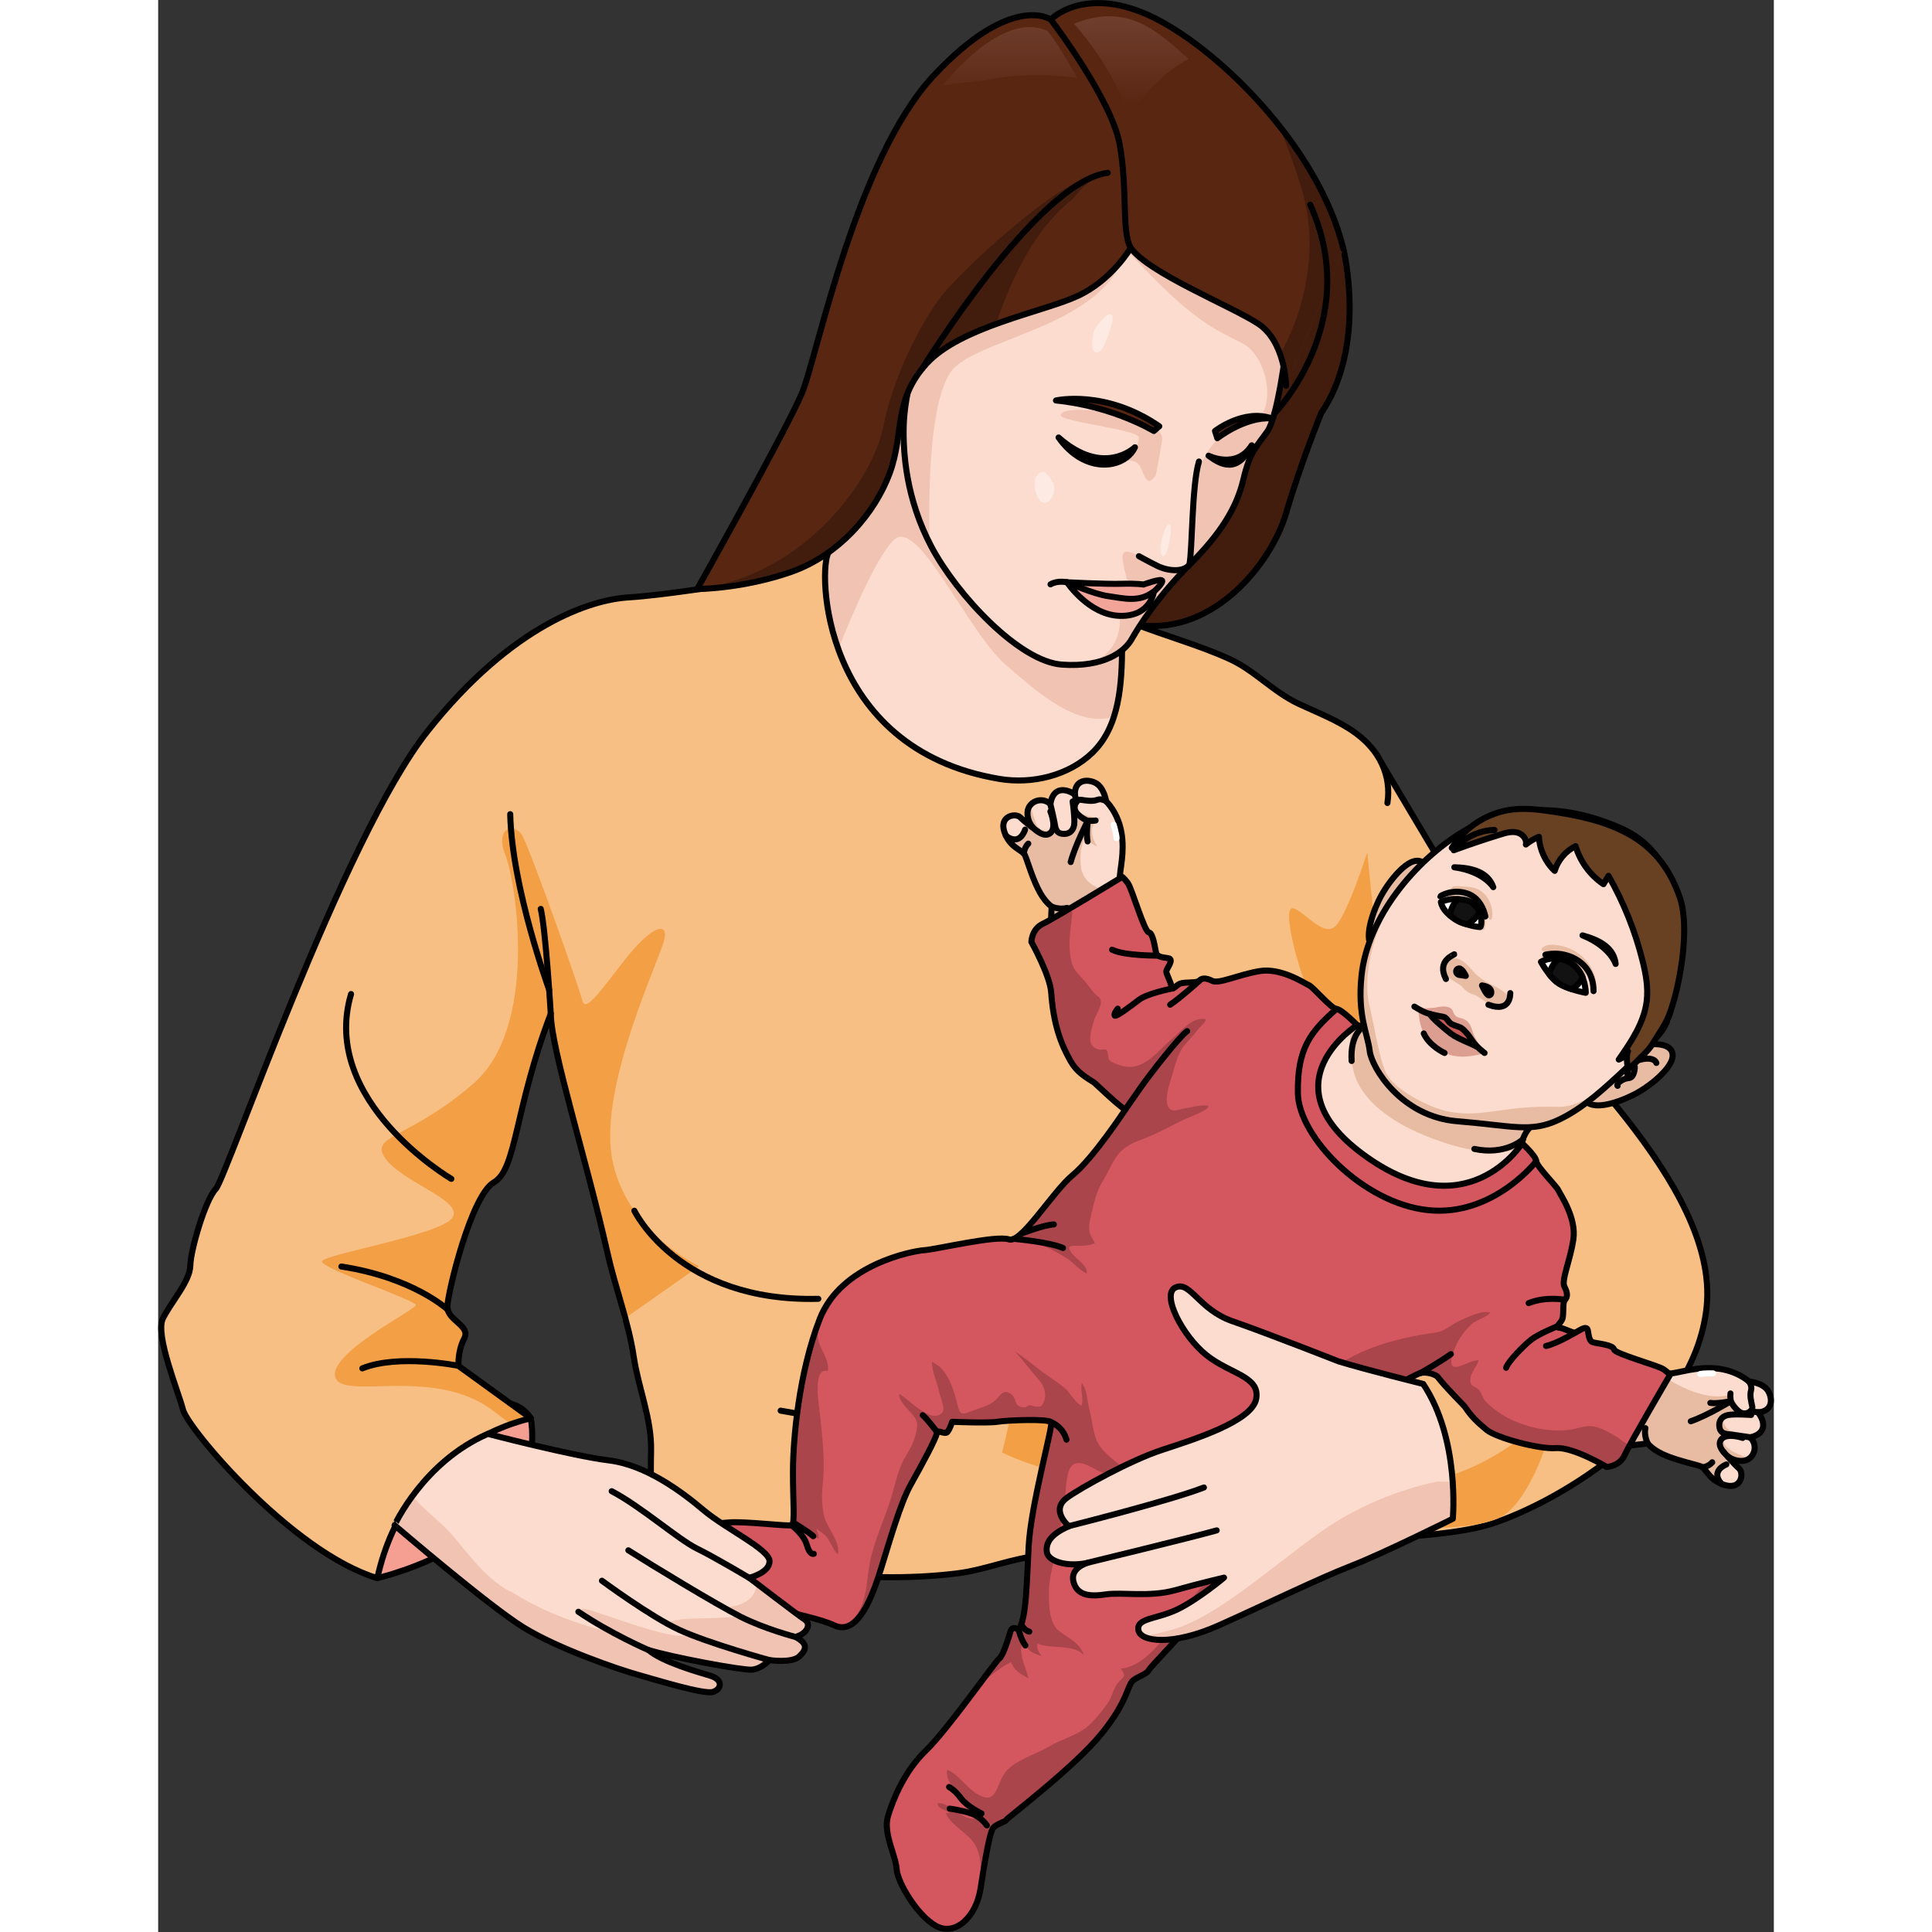 <?xml version="1.0" encoding="utf-8"?>
<!-- Created by: Science Figures, www.sciencefigures.org, Generator: Science Figures Editor -->
<svg version="1.1" id="Camada_1" xmlns="http://www.w3.org/2000/svg" xmlns:xlink="http://www.w3.org/1999/xlink" 
	 width="800px" height="800px" viewBox="0 0 266.68 318.89" enable-background="new 0 0 266.68 318.89" xml:space="preserve">
<rect x="0" y="0" width="266.68" height="318.89" fill="#333333" stroke="none"/>
<g>
	<g>
		<g>
			<path fill="#F59E92" stroke="#000000" stroke-linecap="round" stroke-linejoin="round" stroke-miterlimit="10" d="M36.16,260.48
				c0,0,28.38-6.36,25.36-26.38c-5.34-8.14-22.82,4.83-22.82,4.83l-8.08,15.02L36.16,260.48z"/>
			<g>
				<g>
					<path fill="#F7BF83" d="M201,124.38c0,0,16.15,27.16,22.19,37.21c6.04,10.05,34.47,33.76,32.4,54.08s-26.95,33.4-36.3,36.08
						c-9.36,2.67-30.68,2.37-30.68,2.37l-6.17-46.46l-0.29-43.38L201,124.38z"/>
					<path fill="none" stroke="#000000" stroke-linecap="round" stroke-linejoin="round" stroke-miterlimit="10" d="M201,124.38
						c0,0,16.15,27.16,22.19,37.21c6.04,10.05,34.47,33.76,32.4,54.08s-26.95,33.4-36.3,36.08c-9.36,2.67-30.68,2.37-30.68,2.37
						l-6.17-46.46l-0.29-43.38L201,124.38z"/>
					<path fill="#F7BF83" d="M74.18,206.9c1.26,5.63,3.47,11.35,4.31,17.04c0.76,5.13,2.98,10.24,2.86,15.52
						c-0.11,4.64,0.02,9.28,0.47,13.92c0.02,0.25,0.06,0.52,0.22,0.72c0.16,0.2,0.43,0.28,0.67,0.34
						c15.41,4.27,33.12,7.23,49.15,5.24c4.75-0.59,8.97-2.5,13.77-2.94c7.52-0.69,14.83-0.53,22.1-3
						c10.92-3.71,20.09-12.29,24.51-22.94c2.44-5.89,3.47-12.25,4.45-18.54c1.53-9.78,3-19.58,3.43-29.47
						c0.39-8.96-0.1-17.95,0.28-26.91c0.33-7.82,1.31-15.6,2.48-23.34c0.69-4.56-1.34-8.62-5.02-11.37
						c-0.1-0.07-0.19-0.14-0.29-0.22c-2.83-2.04-6.15-3.28-9.32-4.77c-4.32-2.03-7.25-5.52-11.52-7.45
						c-5.03-2.27-10.37-3.72-15.5-5.73c-1.66,5.85-14.61,2.6-19.28,3.16c-6.46,0.77-12.8,2.53-18.72,5.23
						c-1.27,0.58-2.54,1.23-3.71,2c-0.7-0.93-1.26-1.76-1.57-2.38c-1.56-3.13-7.28-19.87-7.28-19.87l-16.37,5.33
						c0,0-10.75,1.77-16.74,2.14c-5.99,0.36-19.02,4.33-33.09,22.05c-14.07,17.72-33.29,73.89-34.98,75.59
						c-1.69,1.71-4.15,10.01-4.2,12.63c-0.05,2.62-3.17,6.01-4.52,8.73c-1.35,2.72,2.55,12.08,3.32,15.1
						c0.77,3.02,17.85,23.44,32.06,27.78c4.96-22.62,25.36-26.38,25.36-26.38l-11.95-8.65c0,0-0.19-2.39,0.94-4.54
						c1.13-2.15-2.85-2.93-2.78-5.29c0.07-2.36,3.94-18.35,7.69-20.49c3.75-2.13,3.39-12.19,9.38-27.83
						C64.8,173.03,70.8,191.79,74.18,206.9z"/>
					<path fill="#F39F45" d="M74.91,191.12c-2.15-12.19,8.12-33.2,8.67-36.2c0.55-3-2.42-1.81-6.62,3.59
						c-4.2,5.4-6.46,8.65-6.95,6.62c-0.5-2.03-8.79-25.59-10.03-27.42c-1.24-1.83-4.48-1.22-2.66,3.45
						c1.83,4.67,5.4,28.39-5.26,37.67c-10.66,9.28-17.45,8.48-14.47,12.48c2.97,4,13.12,6.93,10.91,9.76
						c-2.21,2.83-21.12,5.95-21.43,7.12c-0.31,1.17,15.6,6.43,15.46,7.24c-0.14,0.81-14.43,7.92-13.3,11.88
						c1.14,3.96,16.35-1.96,26.13,5.6c1.04,0.8,1.97,1.49,2.82,2.08c1.99-0.8,3.33-0.88,3.33-0.88l-11.95-8.65
						c0,0-0.19-2.39,0.94-4.54c1.13-2.15-2.85-2.93-2.78-5.29c0.07-2.36,3.94-18.35,7.69-20.49c3.75-2.13,3.39-12.19,9.38-27.83
						c0,5.73,5.99,24.49,9.38,39.61c0.8,3.58,1.66,7.32,2.5,10.94l12.61-8.86C89.3,208.99,77.06,203.3,74.91,191.12z"/>
					<path fill="none" stroke="#000000" stroke-linecap="round" stroke-linejoin="round" stroke-miterlimit="10" d="M202.9,132.54
						c0.69-4.56-1.34-8.62-5.02-11.37c-0.1-0.07-0.19-0.14-0.29-0.22c-2.83-2.04-6.15-3.28-9.32-4.77
						c-4.32-2.03-7.25-5.52-11.52-7.45c-5.03-2.27-10.37-3.72-15.5-5.73c-1.66,5.85-14.61,2.6-19.28,3.16
						c-6.46,0.77-12.8,2.53-18.72,5.23c-1.27,0.58-2.54,1.23-3.71,2c-0.7-0.93-1.26-1.76-1.57-2.38
						c-1.56-3.13-7.28-19.87-7.28-19.87l-16.37,5.33c0,0-10.75,1.77-16.74,2.14c-5.99,0.36-19.02,4.33-33.09,22.05
						c-14.07,17.72-33.29,73.89-34.98,75.59c-1.69,1.71-4.15,10.01-4.2,12.63c-0.05,2.62-3.17,6.01-4.52,8.73
						c-1.35,2.72,2.55,12.08,3.32,15.1c0.77,3.02,17.85,23.44,32.06,27.78c4.96-22.62,25.36-26.38,25.36-26.38l-11.95-8.65
						c0,0-0.19-2.39,0.94-4.54c1.13-2.15-2.85-2.93-2.78-5.29c0.07-2.36,3.94-18.35,7.69-20.49c3.75-2.13,3.39-12.19,9.38-27.83
						c0,5.73,5.99,24.49,9.38,39.61c1.26,5.63,3.47,11.35,4.31,17.04c0.76,5.13,2.98,10.24,2.86,15.52
						c-0.11,4.64,0.02,9.28,0.47,13.92c0.02,0.25,0.06,0.52,0.22,0.72c0.16,0.2,0.43,0.28,0.67,0.34
						c15.41,4.27,33.12,7.23,49.15,5.24c4.75-0.59,8.97-2.5,13.77-2.94c7.52-0.69,14.83-0.53,22.1-3
						c10.92-3.71,20.09-12.29,24.51-22.94c2.44-5.89,3.47-12.25,4.45-18.54c1.53-9.78,3-19.58,3.43-29.47
						c0.39-8.96-0.1-17.95,0.28-26.91"/>
					<path fill="#FCDCCE" d="M161.11,104.75l-0.28-13.96l-37.69-22.26c0,0-12.33,22.43-12.46,22.61
						c-1.78,2.47-1.54,32.47,28.21,37.43c5.36,0.89,11.37-0.54,15.29-4.31c4.54-4.36,4.89-11.4,4.93-17.7"/>
					<path fill="#F1C3B3" d="M112.27,107.14c2.17-5.47,6.45-15.64,9.3-18.13c3.94-3.46,12.09,15.36,18.36,20.75
						c5.26,4.52,11.7,10.39,17.82,8.54c1.18-3.66,1.33-7.84,1.35-11.74l1.22-1.1l-0.14-0.21l0.92-0.5l-0.28-13.77l-1.07-0.82
						l-36.62-21.63c0,0-12.33,22.43-12.46,22.61C109.85,92.28,109.47,99.38,112.27,107.14z"/>
					<path fill="none" stroke="#000000" stroke-linecap="round" stroke-linejoin="round" stroke-miterlimit="10" d="M161.11,104.75
						l-0.28-13.96l-37.69-22.26c0,0-12.33,22.43-12.46,22.61c-1.78,2.47-1.54,32.47,28.21,37.43c5.36,0.89,11.37-0.54,15.29-4.31
						c4.54-4.36,4.89-11.4,4.93-17.7"/>
					<path fill="#F39F45" d="M195.37,177.31c0,0-4.92-12.06-6.32-15.8c-1.4-3.74-3.48-12.05-1.68-11.58
						c1.8,0.47,4.84,4.68,6.83,3.04c1.99-1.64,5.37-12.3,5.37-12.3s2.89,29.84,4.38,37.81c1.49,7.97,4.53,28.33,4.53,28.33
						s8.89,1.17,6.9,4.1c-1.99,2.93-12.99,7.45-18.26,8.29c-5.27,0.84-7.96-12.03-7.96-12.03"/>
					<path fill="none" stroke="#000000" stroke-linecap="round" stroke-linejoin="round" stroke-miterlimit="10" d="M203.82,215.67
						c0,0,7.3-2.06,14.27,0"/>
					<path fill="#F39F45" d="M192.23,245.43c-19.67-2.31-44.91-12.19-50.93-14.63c-0.72,3.53-1.44,6.83-2.01,8.94
						c9.65,4.7,30.77,8.17,44.49,10.28c13.72,2.11,33.33,3.62,38.46,0c3.93-2.77,7.67-11.9,8.6-18.74
						C225.32,238.67,212.8,247.84,192.23,245.43z"/>
					
						<line fill="none" stroke="#000000" stroke-linecap="round" stroke-linejoin="round" stroke-miterlimit="10" x1="170.49" y1="219.18" x2="167.27" y2="214.93"/>
					<path fill="none" stroke="#000000" stroke-linecap="round" stroke-linejoin="round" stroke-miterlimit="10" d="M64.8,167.29
						c0,0-0.83-13.85-1.65-17.27"/>
					<path fill="#421D0E" d="M195.62,41.08c0,0,3.99,15.81-3.65,27.1c0,0-3.41,8.34-5.79,16.5c-2.38,8.17-11.78,20.02-24.1,18.52
						c-12.32-1.5,13.22-37.28,13.22-37.28l15.46-23.28L195.62,41.08z"/>
					<path fill="none" stroke="#000000" stroke-linecap="round" stroke-linejoin="round" stroke-miterlimit="10" d="M195.62,41.08
						c0,0,3.99,15.81-3.65,27.1c0,0-3.41,8.34-5.79,16.5c-2.38,8.17-11.78,20.02-24.1,18.52c-12.32-1.5,13.22-37.28,13.22-37.28
						l15.46-23.28L195.62,41.08z"/>
					<path fill="#FCDCCE" d="M186.18,57.45c0,0-1.36,11.27-3.09,13.74c-1.73,2.48-2.85,3.22-3.96,7.92
						c-1.11,4.71-3.71,8.91-8.91,14.12c-5.2,5.2-8.42,10.28-9.53,12.26c-1.11,1.98-4.46,4.71-11.51,4.21
						c-7.06-0.5-17.33-11.51-21.54-19.44c-4.21-7.92-4.71-15.6-4.58-20.06c0.12-4.46,1.86-13.49,6.56-19.93
						c4.71-6.44,13.99-19.56,35.54-18.32C186.68,33.18,185.93,51.51,186.18,57.45z"/>
					<path fill="#F1C3B3" d="M163.62,92.75c0,0-3.29-2.15-4.14-1.61c-0.85,0.54,0.41,4.05,0.36,4.29s1.14,1.41,1.14,1.41l3.69-1.42
						l2.57-1.44C167.24,93.99,164.79,93.37,163.62,92.75z"/>
					<path fill="#F1C3B3" d="M164.67,78.44c0,0,1.03-5.2,1.06-6.11c0.03-0.92-2.08-3.49-6.58-4.07c-4.5-0.58-9.81-1.1-10.19,0.22
						c-0.33,1.15,12.77,2.35,12.92,3.73c0.15,1.38-2.16,3.47-2.64,3.71c-0.48,0.24,1.79-0.33,2.64,0.78
						C162.73,77.81,163.03,80.9,164.67,78.44z"/>
					<path fill="#F1C3B3" d="M179.12,79.12c1.11-4.71,2.23-5.45,3.96-7.92c1.73-2.48,3.09-13.74,3.09-13.74
						c-0.25-5.94,0.5-24.27-21.05-25.5c-21.54-1.24-30.83,11.89-35.54,18.32c-4.71,6.44-6.44,15.47-6.56,19.93
						c-0.12,4.15,0.31,11.08,3.76,18.41l0.55,0.33c0,0-0.9-23.1,4.01-28.18c4.92-5.08,25.47-7.26,28.37-19.69
						c11.09,12.15,14.81,13.29,19.26,15.59c4.45,2.29,5.74,11.84,1.52,12.82c-4.22,0.98-9.12,4.37-9.61,13.22
						c-0.49,8.85,0.91,11.55-4.01,11.27c-4.92-0.28-4.59,3.38-4.59,3.38l-3.58,4.3c0,0,0.83,5.87-5.07,7.89
						c4.06-0.63,6.19-2.56,7.03-4.06c1.12-1.98,4.33-7.06,9.53-12.26C175.41,88.03,178.01,83.82,179.12,79.12z"/>
					<path fill="#F1A497" d="M150.02,96.11c0,0,3.58,5.39,8.7,5.54c5.12,0.15,5.63-3.99,5.63-3.99s1.56-1.4,1.36-1.82
						c-0.2-0.42-3.06,0.64-3.06,0.64s-1.15-0.2-3.66-0.12S150.02,96.11,150.02,96.11z"/>
					<path fill="none" stroke="#000000" stroke-linecap="round" stroke-linejoin="round" stroke-miterlimit="10" d="M150.02,96.11
						c0,0,3.58,5.39,8.7,5.54c5.12,0.15,5.63-3.99,5.63-3.99s1.56-1.4,1.36-1.82c-0.2-0.42-3.06,0.64-3.06,0.64s-1.15-0.2-3.66-0.12
						S150.02,96.11,150.02,96.11z"/>
					<path fill="none" stroke="#000000" stroke-linecap="round" stroke-linejoin="round" stroke-miterlimit="10" d="M186.18,57.45
						c0,0-1.36,11.27-3.09,13.74c-1.73,2.48-2.85,3.22-3.96,7.92c-1.11,4.71-3.71,8.91-8.91,14.12c-5.2,5.2-8.42,10.28-9.53,12.26
						c-1.11,1.98-4.46,4.71-11.51,4.21c-7.06-0.5-17.33-11.51-21.54-19.44c-4.21-7.92-4.71-15.6-4.58-20.06
						c0.12-4.46,1.86-13.49,6.56-19.93c4.71-6.44,13.99-19.56,35.54-18.32C186.68,33.18,185.93,51.51,186.18,57.45z"/>
					<path fill="#592612" d="M186.18,63.67c0,0-0.12-7.3-4.63-10.25c-4.52-2.95-18.07-8.34-21.02-12.51c0,0-3.13,5.39-8.86,7.99
						c-5.73,2.61-19.28,5.04-24.84,11.12c-5.56,6.08-3.65,11.47-6.08,18.07c-2.43,6.6-8.34,13.55-16.33,16.33
						c-7.99,2.78-15.45,2.81-15.45,2.81s14.93-26.61,17.36-32.51c2.43-5.91,8.86-38.57,21.72-52.29
						c12.86-13.72,19.28-9.21,19.28-9.21s5.38-5.59,16.16-0.71c10.77,4.88,27.97,21.39,32.14,38.58"/>
					<path fill="#421D0E" d="M150.92,32.88c1.2-1.46,2.53-2.8,4.01-3.91c-5.73,0.2-22.69,15.88-25.9,20.22
						c-3.21,4.34-7.68,12.82-9.36,21.3c-1.69,8.48-12.7,24.37-30.7,26.74c0,0,7.46-0.03,15.45-2.81c7.99-2.78,13.9-9.73,16.33-16.33
						c2.43-6.6,0.52-11.99,6.08-18.07c2.6-2.85,6.96-4.89,11.45-6.53C140.93,45.73,144.78,37.67,150.92,32.88z"/>
					<path fill="#421D0E" d="M185.18,58.46c0.95,2.68,1,5.2,1,5.2l9.44-22.58c-1.76-7.25-5.83-14.37-10.76-20.55
						c1.2,2.77,2.48,6.15,3.74,10.19c4.63,14.82-3.42,27.73-3.42,27.73L185.18,58.46z"/>
					<path fill="none" stroke="#000000" stroke-linecap="round" stroke-linejoin="round" stroke-miterlimit="10" d="M186.18,63.67
						c0,0-0.12-7.3-4.63-10.25c-4.52-2.95-18.07-8.34-21.02-12.51c0,0-3.13,5.39-8.86,7.99c-5.73,2.61-19.28,5.04-24.84,11.12
						c-5.56,6.08-3.65,11.47-6.08,18.07c-2.43,6.6-8.34,13.55-16.33,16.33c-7.99,2.78-15.45,2.81-15.45,2.81
						s14.93-26.61,17.36-32.51c2.43-5.91,8.86-38.57,21.72-52.29c12.86-13.72,19.28-9.21,19.28-9.21s5.38-5.59,16.16-0.71
						c10.77,4.88,27.97,21.39,32.14,38.58"/>
					<path fill="none" stroke="#000000" stroke-linecap="round" stroke-linejoin="round" stroke-miterlimit="10" d="M150.02,96.11
						c0,0,4.42,1.97,6.8,2.29c2.38,0.32,5.01,1.09,7.33-0.64"/>
					<path d="M161.22,73.83c0,0-5.13,5-12.6-1.62C152.99,78.41,159.57,77.39,161.22,73.83z"/>
					<path fill="none" stroke="#000000" stroke-linecap="round" stroke-linejoin="round" stroke-miterlimit="10" d="M161.22,73.83
						c0,0-5.13,5-12.6-1.62C152.99,78.41,159.57,77.39,161.22,73.83z"/>
					<path d="M173.38,75.22c0,0,4.6,2.29,7.12-1.72C178.16,78.26,175.38,76.7,173.38,75.22z"/>
					<path fill="none" stroke="#000000" stroke-linecap="round" stroke-linejoin="round" stroke-miterlimit="10" d="M173.38,75.22
						c0,0,4.6,2.29,7.12-1.72C178.16,78.26,175.38,76.7,173.38,75.22z"/>
					<path fill="#592612" stroke="#000000" stroke-linecap="round" stroke-linejoin="round" stroke-miterlimit="10" d="
						M174.44,71.14c0,0,4.73-3.7,9.34-2.08c-4.39-0.32-8.96,3.27-8.96,3.27L174.44,71.14z"/>
					<path fill="#592612" stroke="#000000" stroke-linecap="round" stroke-linejoin="round" stroke-miterlimit="10" d="M148.19,66.1
						c0,0,8.13-1.87,17.05,4.26c-0.9,0.78-0.9,0.78-0.9,0.78S157.63,67.04,148.19,66.1z"/>
					<path fill="none" stroke="#000000" stroke-linecap="round" stroke-linejoin="round" stroke-miterlimit="10" d="M161.88,91.8
						c0,0,1.14,0.65,2.97,1.57c1.83,0.92,4.33,1.11,5.36-0.14c0.52-2.62,0.38-13.08,1.58-17.05"/>
					<path fill="none" stroke="#000000" stroke-linecap="round" stroke-linejoin="round" stroke-miterlimit="10" d="M150.02,96.11
						c0,0-1.54-0.36-2.73,0.34"/>
					<path fill="none" stroke="#000000" stroke-linecap="round" stroke-linejoin="round" stroke-miterlimit="10" d="M126.17,60.77
						c0,0,18.87-30.73,30.55-32.24"/>
					<path fill="none" stroke="#000000" stroke-linecap="round" stroke-linejoin="round" stroke-miterlimit="10" d="M147.32,3.21
						c0,0,10.04,13.09,11.39,20.64c1.35,7.55,0.28,14.38,1.81,17.05"/>
					<path fill="none" stroke="#000000" stroke-linecap="round" stroke-linejoin="round" stroke-miterlimit="10" d="M184.23,68.26
						c0,0,14.75-15.06,5.92-34.47"/>
				</g>
			</g>
			<path fill="#FDEAE2" d="M166.24,172.14c0.64,1.47-0.37,1.94-2.65,2.93c-2.28,0.99-4.68,3.24-5.32,1.77
				c-0.64-1.47,0.41-4.58,2.69-5.57C163.24,170.27,165.61,170.67,166.24,172.14z"/>
			
				<line fill="none" stroke="#000000" stroke-linecap="round" stroke-linejoin="round" stroke-miterlimit="10" x1="102.75" y1="232.84" x2="105.03" y2="233.24"/>
			<linearGradient id="SVGID_1_" gradientUnits="userSpaceOnUse" x1="160.614" y1="1.618" x2="160.614" y2="17.323">
				<stop  offset="0" style="stop-color:#72402F"/>
				<stop  offset="1" style="stop-color:#72402F;stop-opacity:0"/>
			</linearGradient>
			<path fill="url(#SVGID_1_)" d="M161.7,17.03c2.4-2.86,4.99-5.59,8.38-7.28c-4.94-4.44-9.97-9.42-18.92-5.84
				c2.18,2.41,6.47,7.98,9.1,14.9C160.71,18.22,161.19,17.63,161.7,17.03z"/>
			<path fill="#FDEAE2" d="M146.35,77.94c0,0,1.25,1.08,1.49,2.12c0.35,1.52-0.71,2.95-1.47,2.95c-1.47,0-1.96-3.13-1.62-3.97
				C145.1,78.21,145.57,77.73,146.35,77.94z"/>
			<path fill="#FDEAE2" d="M155.47,58c0.53-0.29,2.63-5.33,1.95-6.05c-0.68-0.71-2.79,2.11-3,2.75C154.22,55.35,153.65,59,155.47,58
				z"/>
			<path fill="#FDEAE2" d="M166.83,86.46c-0.81,0.41-2,4.83-1.04,5.31C166.75,92.26,167.64,86.05,166.83,86.46z"/>
			<path fill="none" stroke="#000000" stroke-linecap="round" stroke-linejoin="round" stroke-miterlimit="10" d="M47.8,216.17
				c0,0-5.65-5.29-17.56-7.12"/>
			<path fill="none" stroke="#000000" stroke-linecap="round" stroke-linejoin="round" stroke-miterlimit="10" d="M49.58,225.44
				c0,0-9.91-2-15.88,0.42"/>
			<path fill="none" stroke="#000000" stroke-linecap="round" stroke-linejoin="round" stroke-miterlimit="10" d="M48.39,194.58
				c0,0-21.8-12.76-16.55-30.51"/>
			<path fill="none" stroke="#000000" stroke-linecap="round" stroke-linejoin="round" stroke-miterlimit="10" d="M64.55,163.39
				c0,0-6.17-16.81-6.44-29.01"/>
			<linearGradient id="SVGID_2_" gradientUnits="userSpaceOnUse" x1="140.6" y1="1.617" x2="140.6" y2="17.323">
				<stop  offset="0" style="stop-color:#72402F"/>
				<stop  offset="1" style="stop-color:#72402F;stop-opacity:0"/>
			</linearGradient>
			<path fill="url(#SVGID_2_)" d="M133.09,13.65c1.03-0.13,2.07-0.24,3.1-0.32c7.6-1.75,15.49-0.46,15.49-0.46s-2.8-5.2-4.82-7.69
				c-3.78-2-9.95,0.01-17.36,8.9C130.73,13.9,131.95,13.8,133.09,13.65z"/>
		</g>
	</g>
	<g>
		<g>
			<g>
				<path fill="#E8BBA3" d="M209.71,145.39c0,0,0.23-3.69-2.26-3.28c-1.87,0.31-4.68,3.76-6.02,6.59c-1.34,2.83-2.58,7.11-0.49,8.05
					"/>
				<path fill="none" stroke="#000000" stroke-linecap="round" stroke-linejoin="round" stroke-miterlimit="10" d="M209.71,145.39
					c0,0,0.23-3.69-2.26-3.28c-1.87,0.31-4.68,3.76-6.02,6.59c-1.34,2.83-2.58,7.11-0.49,8.05"/>
				<path fill="none" stroke="#000000" stroke-linecap="round" stroke-linejoin="round" stroke-miterlimit="10" d="M206.03,148.37
					c0,0-1.78,0.03-1.82,1.07c-0.04,1.03-0.96,2.17-1.24,1.85"/>
				<path fill="none" stroke="#000000" stroke-linecap="round" stroke-linejoin="round" stroke-miterlimit="10" d="M206.6,144.79
					c0,0,1.56,0.37,0.18,3.98"/>
			</g>
			<path fill="#FCDCCE" d="M226.69,185.78c0,0-2.34,2.2-1.32,4.46c1.02,2.26,3.1,7.73,4.28,10.75c1.18,3.02-25.07,13.71-39.17-2.65
				c-14.1-16.36,0.69-33.29,0.69-33.29s4.4,4.54,9.37,4.56C200.53,169.62,222.34,179.92,226.69,185.78z"/>
			<path fill="#E8BBA3" d="M200.53,169.62c0,0,21.81,10.3,26.16,16.16c0,0-1.74,1.64-1.56,3.55c-1.3,0.71-5.27,1.71-12.6-0.64
				c-8.74-2.8-14.37-7.22-15.33-12.39c-0.52-2.8-0.77-5.32,0.01-7.31C198.25,169.36,199.38,169.61,200.53,169.62z"/>
			<path fill="none" stroke="#000000" stroke-linecap="round" stroke-linejoin="round" stroke-miterlimit="10" d="M226.69,185.78
				c0,0-2.34,2.2-1.32,4.46c1.02,2.26,3.1,7.73,4.28,10.75c1.18,3.02-25.07,13.71-39.17-2.65c-14.1-16.36,0.69-33.29,0.69-33.29
				s4.4,4.54,9.37,4.56C200.53,169.62,222.34,179.92,226.69,185.78z"/>
			<path fill="#FCDCCE" d="M190.53,164.68c-0.16-0.02-6.02-6.71-15.69-1.47c-5.14-0.24-5.88-0.41-8.32,0.43
				c-0.25-2.68-4.1-8.78-5.28-11.16c-1.18-2.38-2.55-5.56-2.54-7.27c0.01-1.71,0.88-4.49,0.29-7.83c-0.59-3.34-2.52-5.12-2.52-5.12
				s-0.34-2.42-1.89-3.1c-1.55-0.68-3.32-0.23-3.27,1.97c-1.35-0.92-3.58-1.43-4.04,1.58c-1.49-1.38-3.91-0.33-3.78,1.68
				c0.13,2,1.66,2.84,1.66,2.84s-2.08-1.53-2.84-2.31c-0.76-0.78-3.54-0.27-2.63,2.4c0.91,2.67,2.96,2.93,3.38,3.82
				c0.41,0.89,1.04,3.24,2.13,5.5c1.09,2.26,2.29,3,2.29,3s-0.35,5.84-0.08,9.13c0.27,3.29,2.14,15.08,4.68,17.23
				c2.53,2.15,8.29,6.28,8.29,6.28"/>
			<path fill="#E8BBA3" d="M139.78,137.57c0.82,0.81,1.81,0.9,2.73,0.43c0.53-0.27,0.53-1.42,0.4-2.53c0.58,0.5,1.32,1.07,1.79,1.42
				c-0.46-0.41-1.12-1.22-1.21-2.5c-0.04-0.59,0.15-1.1,0.47-1.49c0.15,0.59,0.56,2.14,1.06,3.24c0.63,1.38,2.6,1.19,2.95-0.27
				c0.46,2.12,1.53,1.78,2.69,1.37c1.16-0.41,0.43-3.71,0.68-4.42c-0.01,1.46,2.15,2,4.22,2.21c-2.9,1.45-0.56,4.69-0.56,4.69
				s-1.43-0.61-1.67-1.37c-0.32-0.69-1.34,1.46-1.03,4.58c0.31,3.12,3.36,3.75,3.48,3.86l-0.36,2.38c0,0-5.49,4.15-5.6,4.2
				c-0.03,0.02-1.08-0.11-2.49-0.28c0.05-1.92,0.14-3.44,0.14-3.44s-1.21-0.74-2.29-3c-1.09-2.26-1.71-4.61-2.13-5.5
				C142.66,140.29,140.73,140.01,139.78,137.57z"/>
			<path fill="none" stroke="#000000" stroke-linecap="round" stroke-linejoin="round" stroke-miterlimit="10" d="M190.53,164.68
				c-0.16-0.02-6.02-6.71-15.69-1.47c-5.14-0.24-5.88-0.41-8.32,0.43c-0.25-2.68-4.1-8.78-5.28-11.16
				c-1.18-2.38-2.55-5.56-2.54-7.27c0.01-1.71,0.88-4.49,0.29-7.83c-0.59-3.34-2.52-5.12-2.52-5.12s-0.34-2.42-1.89-3.1
				c-1.55-0.68-3.32-0.23-3.27,1.97c-1.35-0.92-3.58-1.43-4.04,1.58c-1.49-1.38-3.91-0.33-3.78,1.68c0.13,2,1.66,2.84,1.66,2.84
				s-2.08-1.53-2.84-2.31c-0.76-0.78-3.54-0.27-2.63,2.4c0.91,2.67,2.96,2.93,3.38,3.82c0.41,0.89,1.04,3.24,2.13,5.5
				c1.09,2.26,2.29,3,2.29,3s-0.35,5.84-0.08,9.13c0.27,3.29,2.14,15.08,4.68,17.23c2.53,2.15,8.29,6.28,8.29,6.28"/>
			<path fill="none" stroke="#000000" stroke-linecap="round" stroke-linejoin="round" stroke-miterlimit="10" d="M156.48,132.26
				c0,0-0.74-0.53-1.52-0.23c-0.78,0.3-1.89,0.09-2.65-0.02c-0.75-0.12-1.48,1.24-0.7,2.17c0.78,0.93,1.84,1.31,1.84,1.31
				s-0.3,2.21-0.04,3.39"/>
			
				<line fill="none" stroke="#000000" stroke-linecap="round" stroke-linejoin="round" stroke-miterlimit="10" x1="151.31" y1="131.13" x2="151.56" y2="132.38"/>
			<path fill="none" stroke="#000000" stroke-linecap="round" stroke-linejoin="round" stroke-miterlimit="10" d="M150.94,132.29
				c0,0,0.39,2.72,0.26,3.8c-0.13,1.08-0.92,1.7-2,1.53c-1.08-0.16-1.09-1.05-1.28-2c-0.18-0.95-0.66-2.91-0.66-2.91"/>
			<path fill="none" stroke="#000000" stroke-linecap="round" stroke-linejoin="round" stroke-miterlimit="10" d="M147.27,133.94
				c0,0,1,2.36,0.14,3.4c-0.86,1.04-2.26-0.12-2.26-0.12"/>
			<path fill="none" stroke="#000000" stroke-linecap="round" stroke-linejoin="round" stroke-miterlimit="10" d="M143.09,136.94
				c0,0-0.83,2.84-3.17,1"/>
			<path fill="none" stroke="#000000" stroke-linecap="round" stroke-linejoin="round" stroke-miterlimit="10" d="M150.62,142.29
				c0.77-2.86,2.83-6.82,2.83-6.82s0.92,0.05,1.28-0.04"/>
			<path fill="#E8BBA3" d="M246.62,172.36c0,0,3.69-0.32,3.33,2.18c-0.27,1.87-3.65,4.77-6.44,6.17c-2.8,1.4-7.05,2.75-8.04,0.68"/>
			<path fill="none" stroke="#000000" stroke-linecap="round" stroke-linejoin="round" stroke-miterlimit="10" d="M246.62,172.36
				c0,0,3.69-0.32,3.33,2.18c-0.27,1.87-3.65,4.77-6.44,6.17c-2.8,1.4-7.05,2.75-8.04,0.68"/>
			<path fill="#FCDCCE" d="M231.21,184.81c4.02-1.9,7.56-5.21,10.78-8.21c2.01-1.87,3.95-3.83,5.77-5.88
				c1.93-2.19,2.5-6.23,2.77-9.13c0.91-9.96,0.68-20.67-9.27-24.97c-5.74-2.48-11.37-3.5-17.55-2.54c-1.49,0.23-3.72,1.06-5.14,1.58
				c-1.1,0.4-2.14,0.97-3.15,1.58c-7.95,4.79-15.8,14.17-16.8,23.83c-0.69,6.64,1.03,9.57,1.35,12.37
				c0.32,2.8,5.24,10.88,14.45,11.63C223.65,185.82,226.54,187.01,231.21,184.81z"/>
			<path fill="#E8BBA3" d="M218.06,152.75c0.09,0.22,0.4,0.75,0.7,0.72c0.23-0.02,0.21-0.33,0.24-0.5c0.04-0.27,0.1-0.54,0.12-0.82
				c0.02-0.19,0.02-0.39-0.01-0.59c-0.02-0.14-0.12-0.35-0.08-0.48c0.13-0.52,0.53,0.57,0.72,0.67c0.53,0.28,0.47-0.76,0.47-1
				c-0.02-0.62-0.15-1.24-0.4-1.81c-0.48-1.14-1.41-2.1-2.64-2.4c-0.73-0.18-1.49-0.21-2.24-0.25c-0.28-0.01-1.29-0.13-1.42,0.24
				c-0.07,0.19,0.09,0.35,0.24,0.42c0.32,0.14,0.84,0.1,1.19,0.15c0.67,0.1,1.05,0.22,1.62,0.61c0.29,0.2,0.6,0.49,0.57,0.88
				c-0.07,0.79-1.45-0.11-1.74-0.26c-0.7-0.36-1.58-0.77-2.37-0.45c-0.28,0.12-0.85,0.52-0.92,0.84c-0.05,0.26,0.16,0.58,0.26,0.8
				c0.33,0.71,0.94,1.02,1.67,1.38"/>
			<path fill="#E8BBA3" d="M228.25,158.59c-0.21-0.25,0.06-0.62,0.26-0.77c0.14-0.1,0.29-0.23,0.44-0.31
				c0.15-0.08,0.36-0.07,0.44-0.23c-0.34-0.05-1.44-0.37-0.9-0.86c0.71-0.64,1.92-0.51,2.77-0.37c3.07,0.51,5.71,3,6.08,6.12
				c0.04,0.31,0.07,0.65,0.06,0.96c-0.01,0.22-0.04,0.76-0.3,0.54c-0.17-0.14-0.23-0.59-0.27-0.78c-0.07-0.37-0.15-0.74-0.25-1.11
				c-0.15-0.57-0.37-1.53-0.92-1.86c-0.06,0.4-0.07,0.72-0.01,1.12c0.06,0.42,0.18,0.82,0.27,1.24c0.12,0.5,0.31,1.06,0.2,1.57
				c-0.05,0.22-0.05,0.22-0.22,0.08c-0.19-0.15-0.39-0.39-0.53-0.58c-0.29-0.4-0.58-0.73-0.92-1.09c-0.45-0.47-0.74-1.05-1.19-1.51
				c-0.4-0.41-0.82-0.71-1.32-1c-0.45-0.26-0.91-0.48-1.25-0.89"/>
			<path fill="#DC9E90" d="M218.93,173.8c0,0-1.65-2.39-1.99-3.59c-0.34-1.2-0.82-1.9-1.9-2.15c-1.08-0.24-1.08-0.62-1.41-1.3
				c-0.33-0.68-1.47-0.73-2.43-0.53c-0.96,0.2-2.32,0.21-3.31,0.22c0.38,1.45,0.1,3.59,2.21,5.74c1.98,2.02,4.18,2.31,5.83,2.2
				C217.58,174.28,218.93,173.8,218.93,173.8z"/>
			<path fill="#C75853" d="M217.57,172.74c0.02-0.14-3.04-1.25-4.18-2.12c-1.13-0.87-3.25-2.68-3.5-3.28c0,0,1.51,0.36,1.89,0.42
				c0.38,0.07,0.71,0.02,1.09,0.62c0.38,0.6,0.69,0.7,1.34,0.93c0.65,0.23,0.96,0.21,1.59,0.97
				C216.42,171.06,217.57,172.74,217.57,172.74z"/>
			<path fill="#E8BBA3" d="M222.67,165.58c0.43-0.43,0.52-1.18-0.82-2.07c-1.34-0.9-3.26-1.5-4.56-2.93
				c-1.3-1.43-2.06-2.38-3.46-2.43c-1.4-0.04-2.01,1.09-1.53,2.27c0.48,1.18,2.61,2.03,2.92,2.45c0.3,0.42,1.09,1.08,1.86,1.28
				c0.77,0.19,2.36,1.48,2.91,1.83C220.54,166.33,221.78,166.45,222.67,165.58z"/>
			<path fill="#E8BBA3" d="M249.66,168.47c-5,6.29-14.05,14.27-18.44,16.34c-4.67,2.2-7.56,1.01-16.78,0.26
				c-9.21-0.75-14.14-8.83-14.45-11.63c-0.32-2.8-2.04-5.73-1.35-12.37c0.49-4.76,2.82-8.94,5.18-12.3
				c-4.51,7.13-4.63,14.17-3.94,16.96c0.77,3.12,1.61,8.89,2.8,11.4c1.19,2.51,6.76,5.66,10.44,6.36c5.58,1.06,8.85-1.08,17.9-0.8
				c9.05,0.28,18.9-17.67,19.12-17.62L249.66,168.47z"/>
			<path fill="none" stroke="#000000" stroke-linecap="round" stroke-linejoin="round" stroke-miterlimit="10" d="M231.21,184.81
				c4.02-1.9,7.56-5.21,10.78-8.21c2.01-1.87,3.95-3.83,5.77-5.88c1.93-2.19,2.5-6.23,2.77-9.13c0.91-9.96,0.68-20.67-9.27-24.97
				c-5.74-2.48-11.37-3.5-17.55-2.54c-1.49,0.23-3.72,1.06-5.14,1.58c-1.1,0.4-2.14,0.97-3.15,1.58
				c-7.95,4.79-15.8,14.17-16.8,23.83c-0.69,6.64,1.03,9.57,1.35,12.37c0.32,2.8,5.24,10.88,14.45,11.63
				C223.65,185.82,226.54,187.01,231.21,184.81z"/>
			<path fill="none" stroke="#000000" stroke-linecap="round" stroke-linejoin="round" stroke-miterlimit="10" d="M218.93,173.8
				c0,0-1.43-1.07-2.06-2.07c-0.63-1-1.48-1.98-2.02-2.18c-0.54-0.21-1.18-0.36-1.56-0.66c-0.38-0.3-0.64-0.97-1.14-1.05
				c-0.5-0.08-1.94-0.36-2.74-0.63c-0.81-0.27-2.06-1.06-2.06-1.06"/>
			<path fill="none" stroke="#000000" stroke-linecap="round" stroke-linejoin="round" stroke-miterlimit="10" d="M217.57,172.74
				c0.02-0.14-3.04-1.25-4.18-2.12c-1.13-0.87-3.25-2.68-3.5-3.28"/>
			<path fill="#331C1A" stroke="#000000" stroke-linecap="round" stroke-linejoin="round" stroke-miterlimit="10" d="M218.51,162.65
				c-0.06-0.01,1.03,0.12,1.37,0.62c0.34,0.5,0.12,1.11-0.3,1.01C219.17,164.17,218.51,162.65,218.51,162.65z"/>
			<path fill="#331C1A" stroke="#000000" stroke-linecap="round" stroke-linejoin="round" stroke-miterlimit="10" d="M215.84,161.08
				c0,0-0.59-1.29-1.15-1.23c-0.55,0.06-0.63,0.81-0.04,1.05L215.84,161.08z"/>
			<path fill="none" stroke="#000000" stroke-linecap="round" stroke-linejoin="round" stroke-miterlimit="10" d="M223.18,163.92
				c-0.03,0.08,0.16,3.32-3.61,1.92"/>
			<path fill="none" stroke="#000000" stroke-linecap="round" stroke-linejoin="round" stroke-miterlimit="10" d="M213.93,157.51
				c0.03,0.09-2.98,1-1.37,4.08"/>
			<path fill="#FFFFFF" stroke="#000000" stroke-linecap="round" stroke-linejoin="round" stroke-miterlimit="10" d="M218.19,153.02
				c0.25,0.02,0.49-1.98-0.52-3.23c-1.01-1.25-3.64-1.93-5.95-0.91C212.15,151.2,215.69,152.84,218.19,153.02z"/>
			<path fill="#121212" stroke="#000000" stroke-linecap="round" stroke-linejoin="round" stroke-miterlimit="10" d="M217.3,149.42
				c0.33,0.41,0.68,0.6,0.78,1.07c-0.54,1.34-2.04,2.09-2.04,2.09c-1.25-0.31-1.83-0.68-2.81-1.46c0.12-1.22,0.69-2.1,1.3-2.71
				C215.88,148.5,216.69,148.67,217.3,149.42z"/>
			<path fill="#FFFFFF" stroke="#000000" stroke-linecap="round" stroke-linejoin="round" stroke-miterlimit="10" d="M235.63,163.87
				c0,0,0.02-3.49-2.58-4.97c-2.6-1.47-4.81-0.14-4.81-0.14s1.42,2.64,3.02,3.62C232.85,163.36,235.63,163.87,235.63,163.87z"/>
			<path fill="#121212" stroke="#000000" stroke-linecap="round" stroke-linejoin="round" stroke-miterlimit="10" d="M229.6,160.8
				c0.2-0.79,0.66-1.92,1.62-2.54c0.57,0.08,1.19,0.28,1.84,0.64c1.05,0.6,1.68,1.53,2.05,2.42c-0.22,0.47-0.78,1.45-1.84,1.93
				c-0.7-0.23-1.43-0.52-2-0.88C230.66,162.01,230.08,161.41,229.6,160.8z"/>
			<path fill="none" stroke="#000000" stroke-linecap="round" stroke-linejoin="round" stroke-miterlimit="10" d="M236.92,163.59
				c-0.02-0.07,0.2-3.16-2.47-4.98c-2.67-1.83-5.48-1.02-5.48-1.02"/>
			<path fill="none" stroke="#000000" stroke-linecap="round" stroke-linejoin="round" stroke-miterlimit="10" d="M219.06,151.27
				c0,0-0.48-2.97-3.01-3.8c-2.52-0.83-4.43,0.46-4.43,0.47"/>
			<path fill="none" stroke="#000000" stroke-linecap="round" stroke-linejoin="round" stroke-miterlimit="10" d="M243.73,176.1
				c0,0,0.01,1.78-1.02,1.85c-1.03,0.06-2.14,1.01-1.82,1.28"/>
			<path fill="none" stroke="#000000" stroke-linecap="round" stroke-linejoin="round" stroke-miterlimit="10" d="M142.89,140.9
				c0,0,0.03-0.98,0.73-1.65"/>
			<path fill="none" stroke="#000000" stroke-linecap="round" stroke-linejoin="round" stroke-miterlimit="10" d="M147.48,149.65
				c0,0,1.34,0.56,2.53,0.2"/>
			<path fill="#FCDCCE" d="M227.81,196.37c0.04,0.16,7.11,5.52,2.58,15.54c0.6,5.11,0.82,5.84,0.16,8.33
				c2.69,0.06,9.05,3.47,11.51,4.47c2.46,1,5.73,2.14,7.43,2.01c1.7-0.13,4.42-1.19,7.79-0.84c3.37,0.35,5.29,2.15,5.29,2.15
				s2.44,0.17,3.23,1.67c0.79,1.5,0.47,3.3-1.74,3.41c1.02,1.28,1.68,3.47-1.29,4.14c1.49,1.39,0.6,3.88-1.4,3.89
				c-2.01,0.01-2.95-1.45-2.95-1.45s1.67,1.96,2.5,2.67c0.83,0.7,0.52,3.51-2.21,2.79c-2.73-0.72-3.14-2.75-4.05-3.1
				c-0.92-0.35-3.31-0.81-5.64-1.73c-2.33-0.92-3.15-2.07-3.15-2.07s-5.8,0.76-9.1,0.73c-3.3-0.03-15.2-1.06-17.52-3.44
				c-2.33-2.37-6.85-7.82-6.85-7.82"/>
			<path fill="#E8BBA3" d="M245.81,228.74l3.14-1.28c0,0,5.86,4.07,10.41,2.77c1.07,0.89,1.51,2.72,2.81,2.97
				c-1.17-0.18-3.45,0.04-3.74,0.62c-0.3,0.58,0.06,1.84,1.01,2.29c0.67,0.31,3.18,0.53,4.61,0.63c-0.32,0.21-0.74,0.39-1.29,0.51
				c0.03,0.03,0.05,0.06,0.08,0.09c-1.54-0.31-3.52-0.65-3.93-0.5c-0.68,0.26-0.9,1.28,0.2,2.21c0.81,0.69,2.62,1.37,3.51,1.67
				c-0.34,0.26-0.77,0.41-1.27,0.41c-1.29,0.01-2.14-0.6-2.58-1.03c0.35,0.4,0.89,1.01,1.39,1.53c-0.75-0.1-1.62,0-2.29,0.69
				c-0.74,0.76-0.62,1.66-0.32,2.38c-1.73-0.89-2.14-2.37-2.91-2.66c-0.92-0.35-3.31-0.81-5.64-1.73c-2.33-0.92-3.15-2.07-3.15-2.07
				s-1.95,0.26-4.23,0.46L245.81,228.74z"/>
			<path fill="none" stroke="#000000" stroke-linecap="round" stroke-linejoin="round" stroke-miterlimit="10" d="M227.81,196.37
				c0.04,0.16,7.11,5.52,2.58,15.54c0.6,5.11,0.82,5.84,0.16,8.33c2.69,0.06,9.05,3.47,11.51,4.47c2.46,1,5.73,2.14,7.43,2.01
				c1.7-0.13,4.42-1.19,7.79-0.84c3.37,0.35,5.29,2.15,5.29,2.15s2.44,0.17,3.23,1.67c0.79,1.5,0.47,3.3-1.74,3.41
				c1.02,1.28,1.68,3.47-1.29,4.14c1.49,1.39,0.6,3.88-1.4,3.89c-2.01,0.01-2.95-1.45-2.95-1.45s1.67,1.96,2.5,2.67
				c0.83,0.7,0.52,3.51-2.21,2.79c-2.73-0.72-3.14-2.75-4.05-3.1c-0.92-0.35-3.31-0.81-5.64-1.73c-2.33-0.92-3.15-2.07-3.15-2.07
				s-5.8,0.76-9.1,0.73c-3.3-0.03-15.2-1.06-17.52-3.44c-2.33-2.37-6.85-7.82-6.85-7.82"/>
			<path fill="none" stroke="#000000" stroke-linecap="round" stroke-linejoin="round" stroke-miterlimit="10" d="M262.57,228.03
				c0,0,0.58,0.7,0.34,1.5c-0.24,0.8,0.05,1.89,0.21,2.64c0.17,0.75-1.14,1.56-2.12,0.86c-0.98-0.71-1.43-1.75-1.43-1.75
				s-2.18,0.46-3.37,0.28"/>
			
				<line fill="none" stroke="#000000" stroke-linecap="round" stroke-linejoin="round" stroke-miterlimit="10" x1="264.06" y1="233.1" x2="262.79" y2="232.95"/>
			<path fill="none" stroke="#000000" stroke-linecap="round" stroke-linejoin="round" stroke-miterlimit="10" d="M262.93,233.55
				c0,0-2.74-0.2-3.82,0.01c-1.07,0.21-1.63,1.04-1.39,2.11c0.24,1.06,1.13,1.01,2.08,1.13c0.96,0.12,2.95,0.45,2.95,0.45"/>
			<path fill="none" stroke="#000000" stroke-linecap="round" stroke-linejoin="round" stroke-miterlimit="10" d="M261.54,237.34
				c0,0-2.42-0.83-3.41,0.1c-0.98,0.93,0.28,2.25,0.28,2.25"/>
			<path fill="none" stroke="#000000" stroke-linecap="round" stroke-linejoin="round" stroke-miterlimit="10" d="M258.84,241.72
				c0,0-2.77,1.03-0.77,3.23"/>
			<path fill="none" stroke="#000000" stroke-linecap="round" stroke-linejoin="round" stroke-miterlimit="10" d="M252.97,234.59
				c2.8-0.97,6.6-3.31,6.6-3.31s-0.12-0.92-0.05-1.28"/>
			<path fill="none" stroke="#000000" stroke-linecap="round" stroke-linejoin="round" stroke-miterlimit="10" d="M254.91,242.2
				c0,0,0.98-0.11,1.6-0.84"/>
			<path fill="none" stroke="#000000" stroke-linecap="round" stroke-linejoin="round" stroke-miterlimit="10" d="M245.86,238.24
				c0,0-0.66-1.3-0.38-2.51"/>
			<path id="changecolor" fill="#D4565E" d="M197.9,169.21c0,0-2.55-2.64-3.42-2.68c-0.86-0.04-3.82-3.62-4.55-3.92
				c-0.73-0.31-4.58-2.93-8.15-2.32c-3.58,0.61-6.71,2.16-7.79,1.61c-1.08-0.55-1.77-0.47-2.12-0.04c-0.36,0.43-2.45,0.2-3.17,0.48
				c-0.72,0.28-1.37,1.34-1.44,0.55c-0.07-0.78-0.92-2.17-0.86-2.6c0.06-0.43,1.37-1.97,0.33-2.13c-1.04-0.16-1.8-0.22-2-0.86
				c-0.19-0.64-0.46-3.29-1.22-3.41c-0.75-0.11-2.8-7.29-3.48-8.17c-0.68-0.88-0.91-0.98-0.91-0.98s-11.21,6.86-13.08,7.73
				c-1.87,0.87-1.91,3-1.91,3s3.42,5.46,3.27,8.33c-0.15,2.88,1.9,9.8,3.21,11.36c1.31,1.55,2.39,2.58,3.84,3.5
				c0.26,0.16,3.16,3.05,5.16,4.52c0,0-5.28,8-8.62,10.74c-3.34,2.74-8.51,11.38-10.57,10.65c-2.06-0.73-12.02,1.66-13.96,1.78
				c-1.94,0.12-13.8,2.39-17.27,11.37c-3.47,8.98-4.38,19.86-4.41,24.95c-0.03,5.09,0.4,8.83-0.22,9.07
				c-0.62,0.24-7.83-0.7-10.45-0.44c-2.63,0.26-4.53,0.14-5.39,1.43c-0.87,1.29-2.14,3.6,1.08,7.68c3.21,4.08,17.71,5.89,21.75,7.85
				c4.04,1.96,6.49-5.27,7.79-9.41c1.3-4.14,3.14-10.7,4.87-13.78c1.73-3.08,4.28-7.77,4.31-8.52c0.03-0.75,1.36,0.38,1.79-0.23
				c0.43-0.6,0.75-1.64,0.75-1.64s5.97,0.25,7.51-0.01c1.54-0.26,8.51-0.53,8.83,0.1c0.32,0.63-3.34,13.59-3.71,20.38
				c-0.37,6.79-0.37,11.67-1.63,13.88c0,0-1.04-0.85-1.38,0.27c-0.34,1.12-1.2,3.99-1.86,4.47c-0.66,0.48-8.57,11.79-12.1,15.17
				c-3.52,3.38-5.4,8.02-6.25,10.81c-0.85,2.79,1.26,6.45,1.42,8.73c0.15,2.28,3.48,7.8,6.56,9.44c3.09,1.64,6.56-1.41,7.3-6.23
				c0.74-4.81,1.52-9.37,2.12-10.03c0.6-0.66,1.98-0.95,2.11-1.26c0.13-0.32,11.17-8.64,15.7-14.2c4.53-5.57,4.25-8.11,5.29-8.87
				c1.03-0.76,2.24-0.99,2.61-1.77c0.37-0.78,21.57-22.35,27.92-33.55c6.35-11.2,16.83-15.39,16.83-15.39s1.41-0.33,2.79,0.56
				c1.51,1.97,4.45,4.82,4.61,5.08c0.95,1.44,2,2.49,3.57,3.77c1.58,1.28,8.54,3.2,11.41,2.99c2.87-0.2,8.39,3.11,8.39,3.11
				s2.12-0.08,2.96-1.97c0.84-1.89,7.48-13.22,7.48-13.22s-0.11-0.23-1-0.89c-0.89-0.67-8.11-2.57-8.24-3.33
				c-0.13-0.75-2.79-0.97-3.43-1.15c-0.64-0.18-0.71-0.94-0.89-1.98c-0.18-1.04-1.69,0.29-2.12,0.37c-0.42,0.07-1.83-0.75-2.61-0.81
				c-0.78-0.06,0.26-0.72,0.53-1.45c0.26-0.72,0-2.81,0.42-3.18c0.42-0.37,0.5-1.06-0.07-2.12c-0.57-1.06,0.92-4.23,1.46-7.82
				c0.54-3.58-2.15-7.39-2.47-8.11c-0.32-0.72-3.61-3.96-3.66-4.82c-0.05-0.86-2.33-2.94-2.33-2.94s-9.14,14.54-26.37,1.73
				C182.89,178.66,197.9,169.21,197.9,169.21z"/>
			<path opacity="0.2" d="M110.19,253.52c-0.45-0.51-1.09-0.79-1.52-1.24c0.02,0.56,0.48,1.02,0.32,1.65
				c-0.62-0.03-0.96-0.84-1.35-1.22c-0.6-0.59-1.41-1.09-2.17-1.44c-0.21-0.1-0.43-0.2-0.63-0.3c0.14-1.39-0.09-4.45-0.07-8.27
				c0.03-5.09,0.95-15.97,4.41-24.95c0.8-2.06,2.04-3.77,3.5-5.18c-0.57,0.85-1.06,1.77-1.55,2.67c-0.85,1.57-2.27,3.3-2.27,5.17
				c-0.01,1.88,2.08,4.02,1.65,5.89c-2.07-0.57-1.68,3.61-1.55,4.8c0.48,4.5,1.21,9.38,0.73,13.89c-0.18,1.72-0.18,3.73,0.29,5.45
				c0.52,1.93,2.67,4.05,2.2,6.14C111.34,255.72,110.98,254.42,110.19,253.52z"/>
			<path opacity="0.2" d="M179.61,250.51c-0.17-2.64,3.21-5.55,4.35-7.76c2.13-4.13,3.28-8.78,5.91-12.65
				c4.35-6.38,12.64-8.87,19.88-10c0.65-0.1,1.4-0.13,2-0.37c1.02-0.41,1.94-1.2,2.97-1.68c1.3-0.6,3.69-1.82,5.14-1.4
				c-0.71,0.91-2.22,1.12-3.11,1.95c-1.56,1.44-2.87,3.59-3.25,5.69c-0.54,2.96,3.03,0.03,4.44,0.25c-0.27,1.11-1.35,1.92-1.36,3.22
				c-0.01,1.15,0.53,0.88,1.29,1.53c0.64,0.56,0.63,1.38,1.23,2.01c0.99,1.05,2.42,2.07,3.69,2.75c3.02,1.61,7.79,2.64,11.21,1.74
				c1.35-0.36,2.34-0.61,3.68-0.16c1.07,0.36,1.98,0.87,2.94,1.46c0.51,0.32,1.72,1.32,2.32,1.42c-0.42,0.76-0.73,1.36-0.87,1.68
				c-0.84,1.89-2.96,1.97-2.96,1.97s-5.52-3.31-8.39-3.11c-2.87,0.21-9.84-1.71-11.41-2.99c-1.58-1.28-2.63-2.34-3.57-3.77
				c-0.17-0.25-3.11-3.1-4.61-5.08c-1.37-0.89-2.79-0.56-2.79-0.56s-10.48,4.19-16.83,15.39c-1.95,3.43-5.84,5.41-9.47,10.24
				C180.74,251.98,179.67,251.46,179.61,250.51z"/>
			<path opacity="0.2" d="M146.12,205.65c-1.08-0.43-3.17-1.29-4.69-1.27c2.43-1.35,6.67-8.09,9.55-10.45
				c3.34-2.74,8.62-10.74,8.62-10.74c-2-1.47-4.91-4.35-5.16-4.52c-1.45-0.92-2.53-1.95-3.84-3.5c-1.31-1.55-3.36-8.48-3.21-11.36
				c0.15-2.88-3.27-8.33-3.27-8.33s0.04-2.12,1.91-3c0.68-0.31,2.56-1.41,4.7-2.67c0.27,0.68,0.07,1.56-0.01,2.26
				c-0.26,2.41-0.54,4.45,0.07,6.83c0.33,1.3,1.24,1.98,2.07,2.95c0.59,0.68,1.08,1.44,1.67,2.09c0.53,0.6,1.12,0.64,1.07,1.53
				c-0.05,0.99-0.93,2.13-1.18,3.11c-0.39,1.51-1.38,3.95,0.68,4.61c0.84,0.27,1.43-0.4,1.64,0.6c0.2,0.99-0.04,1.18,0.95,1.63
				c0.99,0.45,2.13,0.79,3.23,0.65c2.5-0.33,4.49-2.95,6.29-4.48c1.5-1.26,3.55-3.89,5.71-3.35c-0.15,0.69-0.88,1.15-1.31,1.7
				c-0.71,0.92-1.47,1.72-2.22,2.61c-1.13,1.34-1.58,3.47-2.08,5.11c-0.35,1.15-1.66,4.8-0.05,5.55c0.54,0.25,1.61-0.18,2.18-0.26
				c1.24-0.17,2.65-0.67,3.89-0.43c0.02,0.05,0.02,0.11,0,0.16c-0.06,0.61-3.83,2-4.37,2.27c-2.25,1.14-4.35,2.28-6.71,3.16
				c-1.46,0.54-2.81,1.19-3.8,2.44c-1.05,1.32-1.68,3.04-2.57,4.46c-0.96,1.54-1.37,3.36-1.79,5.1c-0.22,0.9-0.51,2.09-0.39,3.04
				c0.1,0.79,0.66,1.41,0.91,2.05c-0.89,0.4-1.88,0.44-2.85,0.42c-1.44-0.03-1.78,0.09-0.95,1.24c0.62,0.86,2.85,2.19,2.41,3.31
				c-1.13-0.49-2.15-1.79-3.23-2.47C148.79,206.95,147.47,206.18,146.12,205.65z"/>
			<g>
				<path opacity="0.2" d="M119.31,258.86c-1.15,3.64-3.17,9.65-6.38,9.73c0.96-0.71,1.89-1.27,2.61-2.43
					c1.54-2.52,1.39-5.68,1.99-8.54c0.78-3.77,2.64-7.42,3.68-11.18c0.51-1.82,1-3.98,1.93-5.64c0.77-1.37,1.43-2.31,1.85-3.89
					c0.49-1.83,0.46-2.38-0.72-3.71c-0.68-0.77-2.05-1.99-1.94-3.11c1.52,0.76,5.19,5.05,7.08,3.09c0.59-0.62-0.3-2.46-0.48-3.35
					c-0.31-1.56-1.2-3.45-1.22-5.04c0.23,0.09,0.4,0.26,0.62,0.37c2.05,1,3.11,4.65,3.6,6.7c0.42,1.75,0.8,1.68,2.37,1.04
					c1.31-0.53,2.88-0.84,3.89-1.79c0.79-0.74,1.3-1.92,2.55-1.04c1.12,0.78,0.34,2.2,2.23,2.21c0.35,0,0.58-0.35,0.93-0.33
					c0.22,0.01,0.96,0.26,1.08,0.24c0.68-0.09,0.66,0.16,1.09-0.58c0.7-1.19,0.22-2.79-0.57-3.7c-1.38-1.56-2.67-3.31-4.07-4.85
					c1.3,0.87,2.62,1.89,3.88,2.89c1.41,1.12,3.01,2.05,4.38,3.21c0.88,0.74,1.71,2.46,2.72,2.84c0.4-1.25-0.23-2.49,0.04-3.69
					c0.93,1.04,0.9,3.14,1.28,4.47c0.49,1.71,0.57,3.97,1.44,5.5c0.74,1.3,2.18,2.41,3.34,3.37c1.11,0.93,3.54,1.67,4.15,2.92
					c-0.73,0.4-1.98-0.01-2.82-0.18c-1.54-0.31-2.94-0.88-4.37-1.49c-1.27-0.54-3.57-2.32-4.77-0.85c-0.89,1.09-0.84,4.4-1.13,5.79
					c-0.47,2.34-0.61,4.74-1.1,7.11c-0.57,2.8-1.51,5.41-1.45,8.33c0.03,1.86,0.06,4.52,1.56,5.81c1.59,1.37,3.37,1.81,4.22,4.06
					c-1.99-1.87-5.27-0.89-7.67-1.86c-0.18,0.74,0.28,1.47,0.65,2.06c-0.49-0.2-1.32-0.45-1.76-0.77c-0.58-0.44-0.79-1.2-1.45-1.38
					c-0.47,2.34,0.61,3.71,1.07,5.84c-1.46-0.95-2.08-0.98-2.89-2.7c-2.48,1.32-4.5,3.1-6.29,5.11c2.22-2.95,4.03-5.43,4.33-5.65
					c0.66-0.48,1.52-3.36,1.86-4.47c0.34-1.12,1.38-0.27,1.38-0.27c1.26-2.21,1.25-7.09,1.63-13.88c0.37-6.79,4.03-19.75,3.71-20.38
					c-0.32-0.63-7.29-0.37-8.83-0.1c-1.54,0.26-7.51,0.01-7.51,0.01s-0.33,1.04-0.75,1.64c-0.43,0.6-1.76-0.52-1.79,0.23
					c-0.03,0.75-2.59,5.44-4.31,8.52C122.45,248.16,120.61,254.72,119.31,258.86z"/>
				<path fill="#E7E6E6" d="M128.96,286.49c0.46-0.54,0.94-1.13,1.43-1.74c-0.44,0.63-0.89,1.27-1.33,1.9L128.96,286.49z"/>
			</g>
			<path opacity="0.2" d="M134.66,300.19c0.42-3.03-4.97-4.8-4.43-8.06c1.71,0.6,3.17,2.88,4.81,3.9c3.34,2.06,3.14-0.99,4.64-3.29
				c1.36-2.1,5.26-3.18,7.39-4.47c1.89-1.15,4.21-1.71,6.01-3.05c1.35-1.01,2.62-2.7,3.61-4.03c0.75-1,0.91-2.34,1.65-3.32
				c0.86-1.13,1.62-1.02,0.57-2.45c4.56-0.45,8.07-6.37,10.33-9.75c1.74-2.61,4.07-4.56,5.56-7.39c1-1.89,1.88-3.7,2.99-5.54
				c0.71-1.18,1.89-4.03,3.12-4.51l5.82-2.43c-8.44,12.12-22.85,29.15-23.16,29.79c-0.37,0.78-1.57,1.01-2.61,1.77
				c-1.04,0.76-0.76,3.31-5.29,8.87c-4.53,5.57-15.57,13.89-15.7,14.2c-0.13,0.31-1.51,0.6-2.11,1.26
				c-0.6,0.66-1.38,5.21-2.12,10.03c-0.01,0.06-0.02,0.12-0.03,0.18c-0.03-2.46,0.44-5.08-0.84-7.35c-1.15-2.04-4.08-3.24-4.87-5.31
				c0.21,0.02,0.45,0.02,0.65,0.05c-0.59-0.65-2.09-0.67-1.96-1.68C130.93,297.59,132.55,300.33,134.66,300.19z"/>
			<path fill="none" stroke="#000000" stroke-linecap="round" stroke-linejoin="round" stroke-miterlimit="10" d="M197.9,169.21
				c0,0-2.55-2.64-3.42-2.68c-0.86-0.04-3.82-3.62-4.55-3.92c-0.73-0.31-4.58-2.93-8.15-2.32c-3.58,0.61-6.71,2.16-7.79,1.61
				c-1.08-0.55-1.77-0.47-2.12-0.04c-0.36,0.43-2.45,0.2-3.17,0.48c-0.72,0.28-1.37,1.34-1.44,0.55c-0.07-0.78-0.92-2.17-0.86-2.6
				c0.06-0.43,1.37-1.97,0.33-2.13c-1.04-0.16-1.8-0.22-2-0.86c-0.19-0.64-0.46-3.29-1.22-3.41c-0.75-0.11-2.8-7.29-3.48-8.17
				c-0.68-0.88-0.91-0.98-0.91-0.98s-11.21,6.86-13.08,7.73c-1.87,0.87-1.91,3-1.91,3s3.06,5.46,3.27,8.33
				c0.36,5.16,1.56,8.47,3.21,11.36c1.01,1.77,2.39,2.58,3.84,3.5c0.26,0.16,3.16,3.05,5.16,4.52c0,0-5.28,8-8.62,10.74
				c-3.34,2.74-8.51,11.38-10.57,10.65c-2.06-0.73-12.02,1.66-13.96,1.78c-1.94,0.12-13.8,2.39-17.27,11.37
				c-3.47,8.98-4.38,19.86-4.41,24.95c-0.03,5.09,0.4,8.83-0.22,9.07c-0.62,0.24-7.83-0.7-10.45-0.44
				c-2.63,0.26-4.53,0.14-5.39,1.43c-0.87,1.29-2.14,3.6,1.08,7.68c3.21,4.08,17.71,5.89,21.75,7.85c4.04,1.96,6.49-5.27,7.79-9.41
				c1.3-4.14,3.14-10.7,4.87-13.78c1.73-3.08,4.28-7.77,4.31-8.52c0.03-0.75,1.36,0.38,1.79-0.23c0.43-0.6,0.75-1.64,0.75-1.64
				s5.97,0.25,7.51-0.01c1.54-0.26,8.51-0.53,8.83,0.1c0.32,0.63-3.34,13.59-3.71,20.38c-0.37,6.79-0.37,11.67-1.63,13.88
				c0,0-1.04-0.85-1.38,0.27c-0.34,1.12-1.2,3.99-1.86,4.47c-0.66,0.48-8.57,11.79-12.1,15.17c-3.52,3.38-5.4,8.02-6.25,10.81
				c-0.85,2.79,1.26,6.45,1.42,8.73c0.15,2.28,3.48,7.8,6.56,9.44c3.09,1.64,6.56-1.41,7.3-6.23c0.74-4.81,1.52-9.37,2.12-10.03
				c0.6-0.66,1.98-0.95,2.11-1.26c0.13-0.32,11.17-8.64,15.7-14.2c4.53-5.57,4.25-8.11,5.29-8.87c1.03-0.76,2.24-0.99,2.61-1.77
				c0.37-0.78,21.57-22.35,27.92-33.55c6.35-11.2,16.83-15.39,16.83-15.39s1.41-0.33,2.79,0.56c1.51,1.97,4.45,4.82,4.61,5.08
				c0.95,1.44,2,2.49,3.57,3.77c1.58,1.28,8.54,3.2,11.41,2.99c2.87-0.2,8.39,3.11,8.39,3.11s2.12-0.08,2.96-1.97
				c0.84-1.89,7.48-13.22,7.48-13.22s-0.11-0.23-1-0.89c-0.89-0.67-8.11-2.57-8.24-3.33c-0.13-0.75-2.79-0.97-3.43-1.15
				c-0.64-0.18-0.71-0.94-0.89-1.98c-0.18-1.04-1.69,0.29-2.12,0.37c-0.42,0.07-1.83-0.75-2.61-0.81c-0.78-0.06,0.26-0.72,0.53-1.45
				c0.26-0.72,0-2.81,0.42-3.18c0.42-0.37,0.5-1.06-0.07-2.12c-0.57-1.06,0.92-4.23,1.46-7.82c0.54-3.58-2.15-7.39-2.47-8.11
				c-0.32-0.72-3.61-3.96-3.66-4.82c-0.05-0.86-2.33-2.94-2.33-2.94s-9.14,14.54-26.37,1.73
				C182.89,178.66,197.9,169.21,197.9,169.21z"/>
			<path fill="none" stroke="#000000" stroke-linecap="round" stroke-linejoin="round" stroke-miterlimit="10" d="M247.29,175.45
				c0,0-0.41-1.55-3.99-0.09"/>
			<path fill="#E3AB8D" stroke="#000000" stroke-linecap="round" stroke-linejoin="round" stroke-miterlimit="10" d="M240.57,159.11
				c0,0-0.88-2.88-5.47-4.72C238,155.18,240.31,156.49,240.57,159.11z"/>
			<path fill="#E3AB8D" stroke="#000000" stroke-linecap="round" stroke-linejoin="round" stroke-miterlimit="10" d="M220.37,146.43
				c0,0-1.54-2.59-6.43-3.28C216.94,143.22,219.49,143.95,220.37,146.43z"/>
			<path fill="none" stroke="#000000" stroke-linecap="round" stroke-linejoin="round" stroke-miterlimit="10" d="M167.11,163.22
				c0,0-3.86,0.76-5.23,1.81c-1.37,1.05-3.86,2.94-4.01,2.59c-0.15-0.36,0.51-1.13,0.51-1.13"/>
			<path fill="none" stroke="#000000" stroke-linecap="round" stroke-linejoin="round" stroke-miterlimit="10" d="M165.01,157.73
				c0,0-5.5,0.05-7.55-0.97"/>
			<path fill="none" stroke="#000000" stroke-linecap="round" stroke-linejoin="round" stroke-miterlimit="10" d="M159.6,183.2
				c0,0,1.32-1.93,2.77-3.98c1.45-2.05,6.2-8.15,7.47-9.02"/>
			<path fill="none" stroke="#000000" stroke-linecap="round" stroke-linejoin="round" stroke-miterlimit="10" d="M171.87,161.87
				c0,0-3.19,2.88-4.83,3.96"/>
			<path fill="none" stroke="#000000" stroke-linecap="round" stroke-linejoin="round" stroke-miterlimit="10" d="M231.01,218.89
				c0,0-3.09,1.23-4.37,2.22c-1.28,1-3.85,3.66-4.15,4.65"/>
			<path fill="none" stroke="#000000" stroke-linecap="round" stroke-linejoin="round" stroke-miterlimit="10" d="M233.87,219.98
				c0,0-3.1,1.84-4.79,2.18"/>
			<path fill="none" stroke="#000000" stroke-linecap="round" stroke-linejoin="round" stroke-miterlimit="10" d="M232.2,214.55
				c0,0-3.05-0.64-5.99,0.54"/>
			<path fill="none" stroke="#000000" stroke-linecap="round" stroke-linejoin="round" stroke-miterlimit="10" d="M208.33,226.65
				c0,0,3.26-1.86,5.04-3.14"/>
			<path fill="none" stroke="#000000" stroke-linecap="round" stroke-linejoin="round" stroke-miterlimit="10" d="M227.46,191.68
				c0,0-7.13,9.2-17.87,8.06c-10.75-1.13-21.36-12.15-21.47-19.28c-0.12-7.48,2.12-10.18,6.37-13.93"/>
			<path fill="none" stroke="#FFFFFF" stroke-linecap="round" stroke-linejoin="round" stroke-miterlimit="10" d="M157.71,136.13
				c0,0,0.49,1.68,0.48,2.22"/>
			<path fill="none" stroke="#FFFFFF" stroke-linecap="round" stroke-linejoin="round" stroke-miterlimit="10" d="M256.64,226.68
				c0,0-1.53-0.02-2.12,0.11"/>
			<path fill="none" stroke="#000000" stroke-linecap="round" stroke-linejoin="round" stroke-miterlimit="10" d="M225.28,188.04
				c0,0-2.85,2.71-8.03,1.6"/>
			<path fill="none" stroke="#000000" stroke-linecap="round" stroke-linejoin="round" stroke-miterlimit="10" d="M198.93,169.46
				c0,0-2.22,1.2-1.94,5.66"/>
		</g>
		<path fill="none" stroke="#000000" stroke-linecap="round" stroke-linejoin="round" stroke-miterlimit="10" d="M141.24,204.48
			c0,0,5.84,0.51,8.11,1.51"/>
		<path fill="none" stroke="#000000" stroke-linecap="round" stroke-linejoin="round" stroke-miterlimit="10" d="M142.46,203.62
			c0,0,3.72-1.45,5.38-1.52"/>
		<path fill="none" stroke="#000000" stroke-linecap="round" stroke-linejoin="round" stroke-miterlimit="10" d="M147.21,234.66
			c0,0,2.03,0.63,2.72,2.96"/>
		<path fill="none" stroke="#000000" stroke-linecap="round" stroke-linejoin="round" stroke-miterlimit="10" d="M128.56,236.36
			c0,0-1.61-2.13-2.36-2.77"/>
		<path fill="none" stroke="#000000" stroke-linecap="round" stroke-linejoin="round" stroke-miterlimit="10" d="M104.54,251.75
			c0,0,2.01,1.45,2.52,3.23c0.5,1.78,1.16,1.49,1.16,1.49"/>
		<path fill="none" stroke="#000000" stroke-linecap="round" stroke-linejoin="round" stroke-miterlimit="10" d="M104.85,251.32
			c0,0,2.53,1.54,3.28,2.24"/>
		<path fill="none" stroke="#000000" stroke-linecap="round" stroke-linejoin="round" stroke-miterlimit="10" d="M136.79,301.3
			c0,0-0.93-1.4-2.52-1.95c-1.59-0.55-3.61-0.82-3.61-0.82"/>
		<path fill="none" stroke="#000000" stroke-linecap="round" stroke-linejoin="round" stroke-miterlimit="10" d="M135.91,299.33
			c0,0-2.38-1.13-3.39-2.5c-1.01-1.38-1.97-1.87-1.97-1.87"/>
		<path fill="none" stroke="#000000" stroke-linecap="round" stroke-linejoin="round" stroke-miterlimit="10" d="M142.04,269.05
			c0,0,0.32,1.45,1.1,2.55"/>
		<path fill="none" stroke="#000000" stroke-linecap="round" stroke-linejoin="round" stroke-miterlimit="10" d="M142.47,268.06
			c0,0,0.37,1.01,1.31,1.25"/>
		<g>
			<polygon fill="#E7E6E6" points="140.41,204.58 140.41,204.58 140.42,204.58 			"/>
		</g>
		<path fill="none" stroke="#000000" stroke-linecap="round" stroke-linejoin="round" stroke-miterlimit="10" d="M212.33,173.8
			c0,0-2.53-1.16-3.43-3.22"/>
		<path fill="#674122" stroke="#000000" stroke-linecap="round" stroke-linejoin="round" stroke-miterlimit="10" d="M220.57,136.99
			c-2.59,0.05-5.13,1.31-6.73,3.35c2.57-0.94,5.16-1.82,7.78-2.62c0.87-0.27,1.79-0.53,2.68-0.31c0.88,0.22,1.67,1.1,1.45,1.98
			c0.65-0.52,1.38-0.95,2.16-1.27c0.1,2.11,1.06,4.18,2.6,5.62c0.52-1.76,1.81-3.27,3.45-4.08c0.75,2.54,2.4,4.8,4.6,6.28
			c0.28-0.46,0.55-0.92,0.83-1.38c2.52,4.41,4.42,9.17,5.64,14.1c0.53,2.14,0.93,4.34,0.67,6.53c-0.42,3.59-2.55,6.73-4.62,9.7
			c0.66-0.25,1.21-0.75,1.53-1.38c-0.45,0.87,0.06,3.07,0.02,4.07c-0.58-1.08,0.68-1.57,1.27-2.22c0.9-0.99,2.03-1.86,2.72-3
			c1.41-2.35,2.26-3.22,3.13-5.82c1.55-4.64,3.05-13.47,1.45-18.27c-1.53-4.59-4.17-8.21-8.47-10.59c-3.92-2.17-8.39-3.1-12.82-3.75
			c-2.07-0.31-4.18-0.56-6.26-0.33c-4.1,0.45-7.94,2.86-10.13,6.36"/>
	</g>
	<g>
		<path fill="#FCDCCE" d="M208.8,228.43c0,0-9.18-2.27-13.97-3.73c0,0-11.92-4.69-17.5-6.62c-5.58-1.93-6.96-6.68-9.4-5.58
			c-2.44,1.1,1.14,8.01,5.08,11.16c3.94,3.15,8.9,3.49,8.23,7.22c-0.67,3.73-10.36,6.73-15.58,8.45
			c-5.22,1.72-13.41,6.25-15.65,7.88c-2.24,1.62-0.85,3.65,0.31,4.71c-3.23,1.4-3.86,2.93-3.62,4.34c0.25,1.41,3.23,2.45,6.71,1.7
			c0,0-2.94,0.79-2.33,3.12c0.6,2.33,2.8,2.47,5.37,2.08c2.57-0.39,7.17,0.5,11.39-0.68c4.22-1.18,8.09-2.08,8.09-2.08
			s-4.32,3.63-7.76,5.27c-3.44,1.63-6.7,1.39-6.38,3.38c0.32,1.99,5.69,2.62,13.28-0.77c7.58-3.39,16.59-7.79,21.84-9.82
			c5.25-2.03,16.78-7.78,16.78-7.78S214.91,237.58,208.8,228.43z"/>
		<path fill="#F1C3B3" d="M213.88,244.61l-2.75-0.07c0,0-7.83,1.38-15.98,6.19c-8.14,4.81-19.34,16.01-28,18.32
			c-1.81,0.48-3.26,0.83-4.43,1.07c1.89,0.97,6.43,0.77,12.33-1.87c7.58-3.39,16.59-7.79,21.84-9.82
			c5.25-2.03,16.78-7.78,16.78-7.78S214.43,249.44,213.88,244.61z"/>
		<path fill="none" stroke="#000000" stroke-linecap="round" stroke-linejoin="round" stroke-miterlimit="10" d="M208.8,228.43
			c0,0-9.18-2.27-13.97-3.73c0,0-11.92-4.69-17.5-6.62c-5.58-1.93-6.96-6.68-9.4-5.58c-2.44,1.1,1.14,8.01,5.08,11.16
			c3.94,3.15,8.9,3.49,8.23,7.22c-0.67,3.73-10.36,6.73-15.58,8.45c-5.22,1.72-13.41,6.25-15.65,7.88
			c-2.24,1.62-0.85,3.65,0.31,4.71c-3.23,1.4-3.86,2.93-3.62,4.34c0.25,1.41,3.23,2.45,6.71,1.7c0,0-2.94,0.79-2.33,3.12
			c0.6,2.33,2.8,2.47,5.37,2.08c2.57-0.39,7.17,0.5,11.39-0.68c4.22-1.18,8.09-2.08,8.09-2.08s-4.32,3.63-7.76,5.27
			c-3.44,1.63-6.7,1.39-6.38,3.38c0.32,1.99,5.69,2.62,13.28-0.77c7.58-3.39,16.59-7.79,21.84-9.82c5.25-2.03,16.78-7.78,16.78-7.78
			S214.91,237.58,208.8,228.43z"/>
		<path fill="none" stroke="#000000" stroke-linecap="round" stroke-linejoin="round" stroke-miterlimit="10" d="M150.31,251.9
			c0,0,16.66-4.19,22.3-6.38"/>
		<path fill="none" stroke="#000000" stroke-linecap="round" stroke-linejoin="round" stroke-miterlimit="10" d="M153.41,257.94
			c0,0,17.1-4.15,21.31-5.34"/>
	</g>
	<g>
		<path fill="#FCDCCE" d="M54.42,236.67c0,0,13.91,3.64,19.99,4.38c6.08,0.75,11.97,5.13,15.6,8.2c3.63,3.07,10.86,6.48,10.9,8.42
			c0.04,1.93-3.35,2.76-3.35,2.76s8.05,6.16,9.17,6.9c1.12,0.74,0.4,2.34-1.54,2.85c2.08,1.12,1.87,2.05,0.64,3.22
			c-1.23,1.16-4.94,0.61-4.94,0.61s-1.3,1.47-2.92,1.58c-1.63,0.11-13.11-2.03-17.03-3.24c2.25,1.96,8.13,3.62,10.22,4.25
			c2.1,0.64,1.88,2.19,0.42,2.66c-1.46,0.47-9.24-1.94-12.41-2.83c-3.17-0.88-13.13-4.28-18.89-7.83
			c-5.76-3.56-21.26-16.85-21.26-16.85S43.75,241.3,54.42,236.67z"/>
		<path fill="#F1C3B3" d="M105.19,270.19c1.95-0.52,2.66-2.12,1.54-2.85c-0.85-0.56-5.68-4.24-7.97-5.98c0,0,0,0,0,0
			c-0.08,3.88-5.22,3.94-5.22,3.94s0.5,0.43,2.63,1.26c-1.21,0.72-9.08,0.46-9.91,0.73c-0.83,0.27-4.14,0.03,1.52,2.5
			c-2.77,1.53-17.38-4.91-17.82-4.19c-0.44,0.73,5.12,3.89,5.12,3.89s-8.86-1.75-16.49-6.57c-0.01,0-0.01,0-0.02-0.01
			c-4.19-1.9-7.34-6.43-10.28-9.83c-1.59-1.83-5.31-4.62-6.6-6.54c-1.84,2.82-2.66,5.23-2.66,5.23s15.5,13.29,21.26,16.85
			c5.76,3.56,15.73,6.95,18.89,7.83c3.16,0.88,10.95,3.3,12.41,2.83c1.46-0.47,1.68-2.02-0.42-2.66c-2.1-0.64-7.97-2.3-10.22-4.25
			c3.92,1.21,15.4,3.35,17.03,3.24c1.63-0.11,2.92-1.58,2.92-1.58s3.72,0.55,4.94-0.61C107.05,272.24,107.27,271.3,105.19,270.19z"
			/>
		<path fill="none" stroke="#000000" stroke-linecap="round" stroke-linejoin="round" stroke-miterlimit="10" d="M54.42,236.67
			c0,0,13.91,3.64,19.99,4.38c6.08,0.75,11.97,5.13,15.6,8.2c3.63,3.07,10.86,6.48,10.9,8.42c0.04,1.93-3.35,2.76-3.35,2.76
			s8.05,6.16,9.17,6.9c1.12,0.74,0.4,2.34-1.54,2.85c2.08,1.12,1.87,2.05,0.64,3.22c-1.23,1.16-4.94,0.61-4.94,0.61
			s-1.3,1.47-2.92,1.58c-1.63,0.11-13.11-2.03-17.03-3.24c2.25,1.96,8.13,3.62,10.22,4.25c2.1,0.64,1.88,2.19,0.42,2.66
			c-1.46,0.47-9.24-1.94-12.41-2.83c-3.17-0.88-13.13-4.28-18.89-7.83c-5.76-3.56-21.26-16.85-21.26-16.85S43.75,241.3,54.42,236.67
			z"/>
		<path fill="none" stroke="#000000" stroke-linecap="round" stroke-linejoin="round" stroke-miterlimit="10" d="M97.56,260.44
			c0,0-5.64-3.37-8.67-4.86c-3.03-1.49-9.17-6.9-14.03-9.45"/>
		<path fill="none" stroke="#000000" stroke-linecap="round" stroke-linejoin="round" stroke-miterlimit="10" d="M105.19,270.19
			c0,0-5.06-1.31-9.08-3.35c-4.02-2.04-14.58-8.45-18.5-10.95"/>
		<path fill="none" stroke="#000000" stroke-linecap="round" stroke-linejoin="round" stroke-miterlimit="10" d="M100.88,274.01
			c0,0-10.1-2.78-14.89-5c-4.78-2.21-12.74-8.1-12.74-8.1"/>
		<path fill="none" stroke="#000000" stroke-linecap="round" stroke-linejoin="round" stroke-miterlimit="10" d="M80.93,272.35
			c0,0-6.3-2.72-11.57-6.32"/>
	</g>
	<path fill="none" stroke="#000000" stroke-linecap="round" stroke-linejoin="round" stroke-miterlimit="10" d="M78.6,199.84
		c0,0,7.3,15.14,30.36,14.54"/>
</g>
</svg>